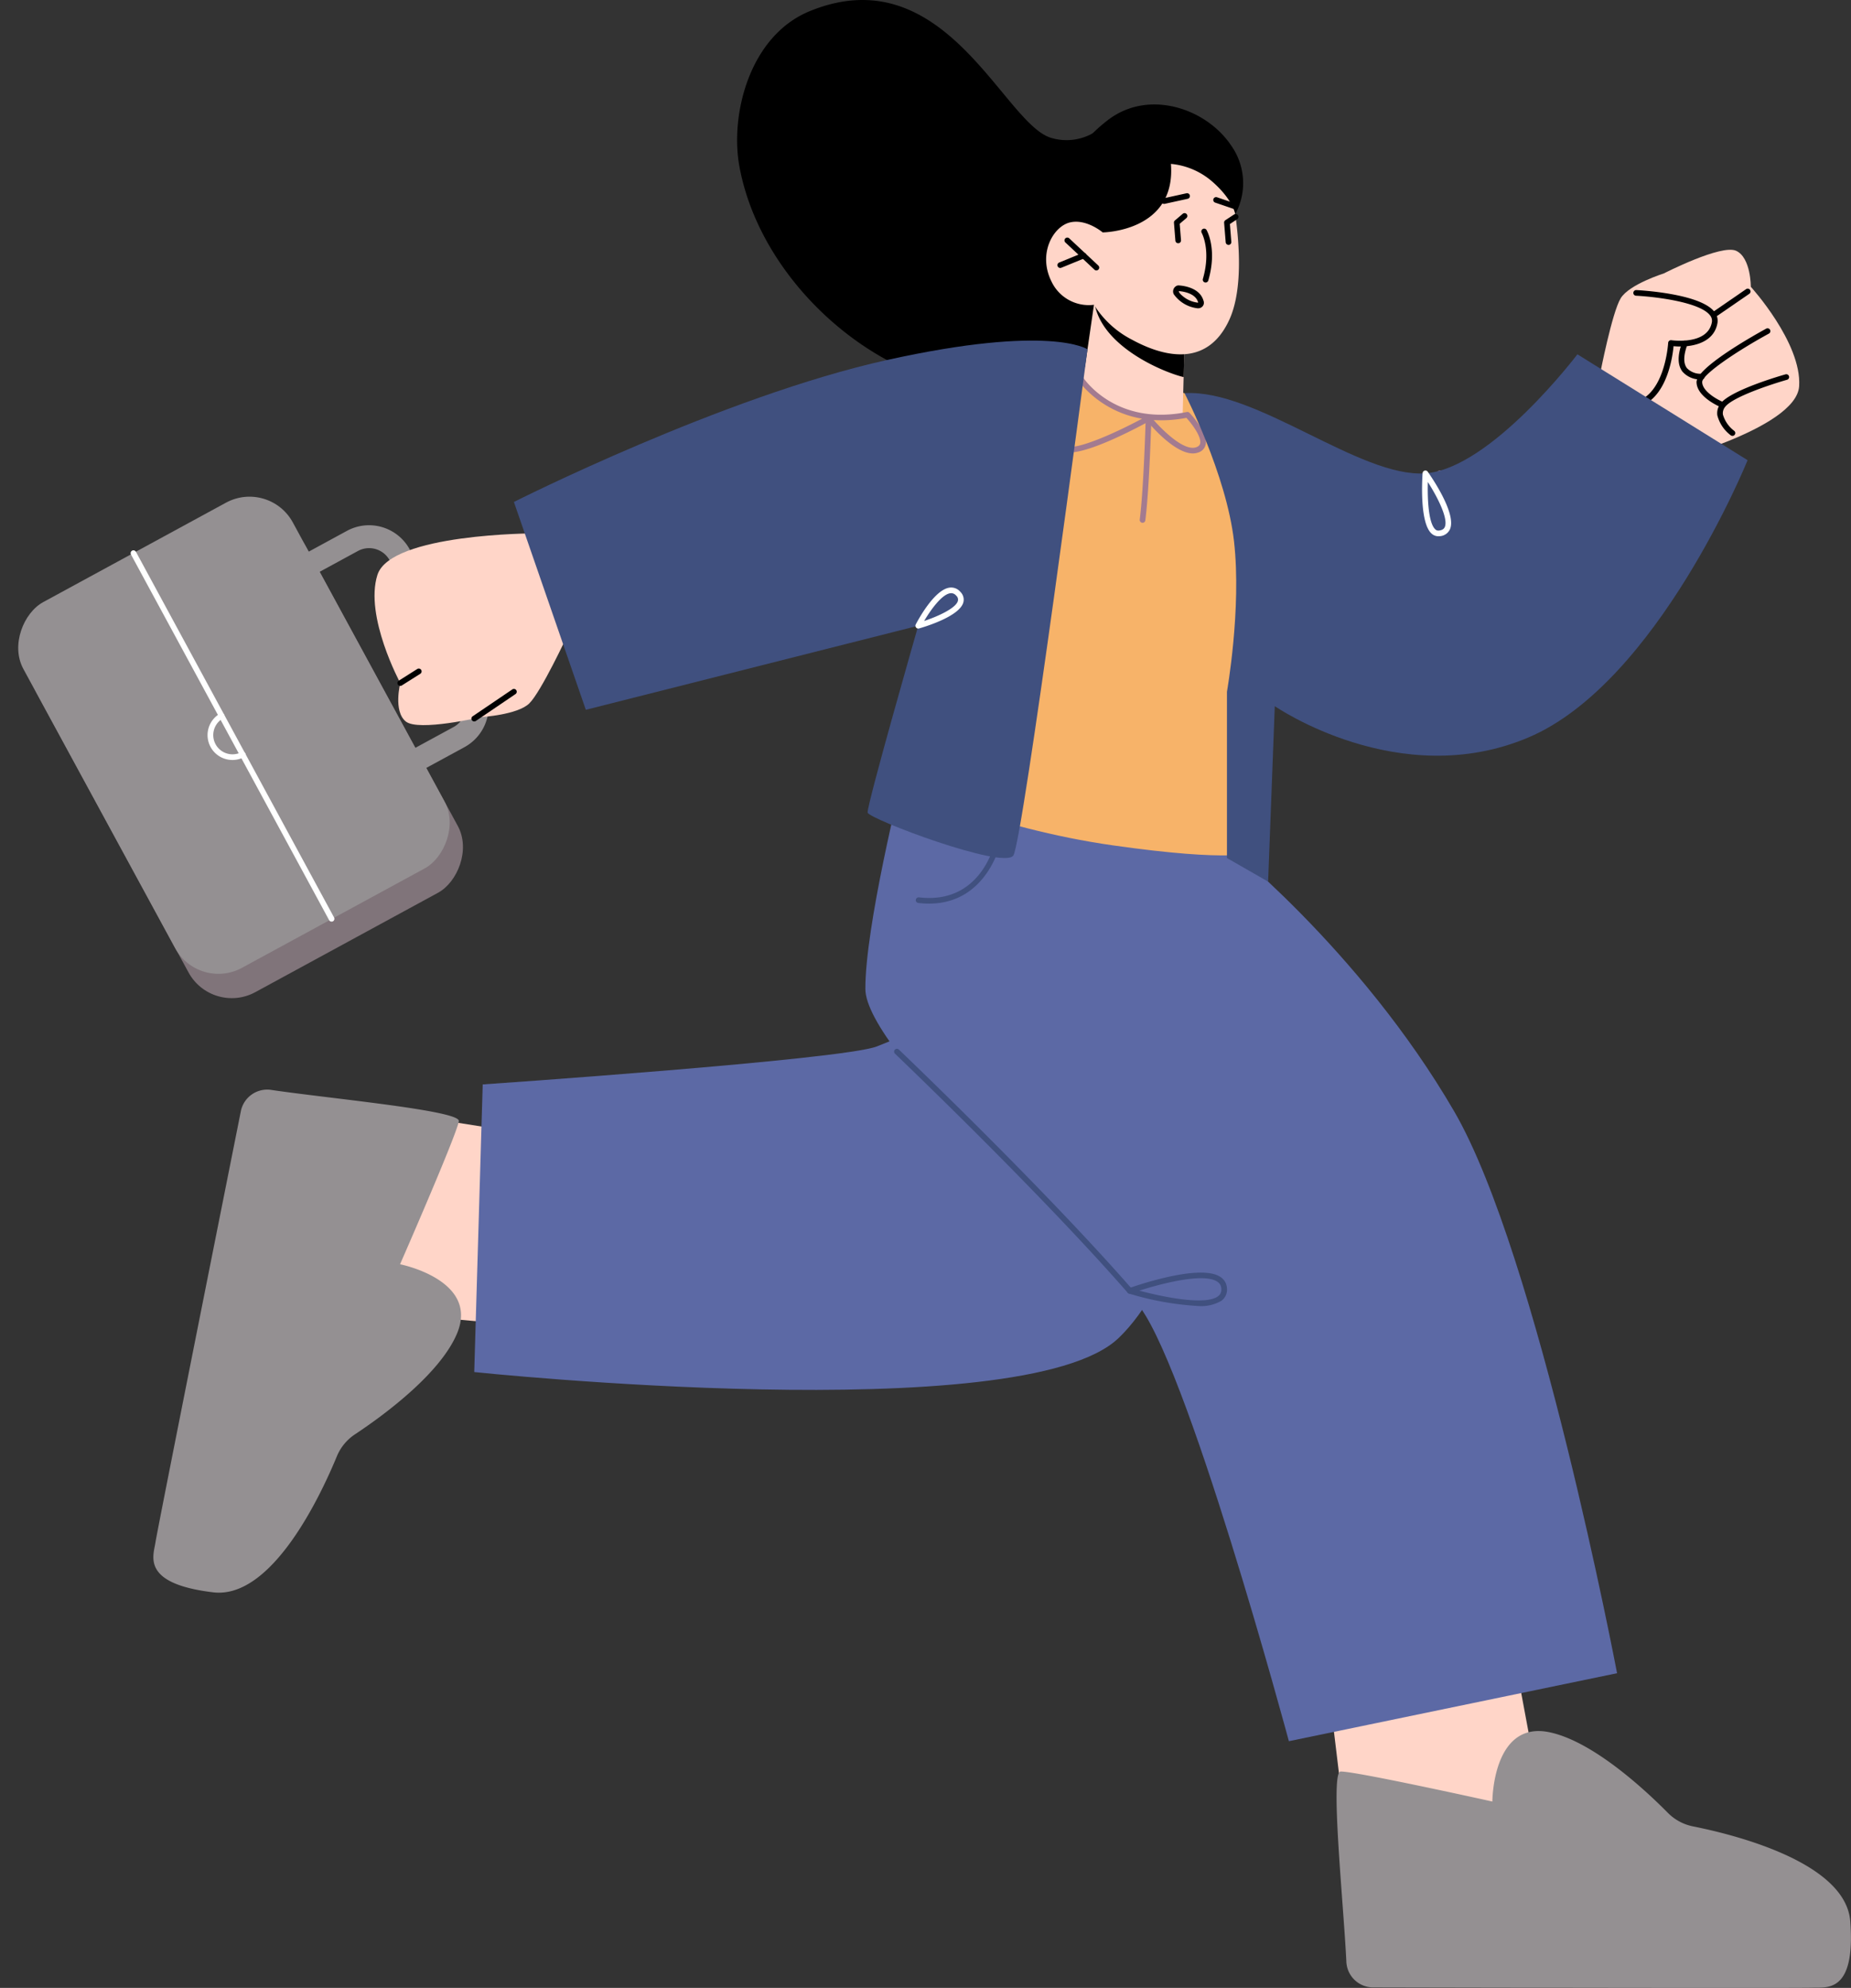 <svg id="组_242" data-name="组 242" xmlns="http://www.w3.org/2000/svg" width="234.629" height="251.887" viewBox="0 0 234.629 251.887">
  <rect x="0" y="0" width="234.629" height="251.887" fill="#333333" stroke="none"/>
  <g id="组_192" data-name="组 192" transform="translate(1.694 63.826)">
    <rect id="矩形_119" data-name="矩形 119" width="52.716" height="38.853" rx="6.244" transform="translate(34.133 0) rotate(61.463)" fill="#80747a"/>
  </g>
  <g id="组_193" data-name="组 193" transform="translate(0 60.71)">
    <rect id="矩形_120" data-name="矩形 120" width="52.716" height="38.853" rx="6.244" transform="matrix(0.478, 0.879, -0.879, 0.478, 34.133, 0)" fill="#949092"/>
  </g>
  <g id="组_194" data-name="组 194" transform="translate(29.895 66.549)">
    <path id="路径_490" data-name="路径 490" d="M67.1,231.45a1.451,1.451,0,0,1-1.276-.759L52.3,205.838a1.451,1.451,0,0,1,.582-1.967l13.323-7.246a5.87,5.87,0,0,1,7.962,2.353l9.294,17.09a5.878,5.878,0,0,1-2.353,7.961l-13.323,7.245A1.446,1.446,0,0,1,67.1,231.45Zm-11.55-25.724,12.13,22.306,12.049-6.552a2.974,2.974,0,0,0,1.191-4.027l-9.294-17.09a2.968,2.968,0,0,0-4.026-1.189Z" transform="translate(-52.126 -195.908)" fill="#949092"/>
  </g>
  <g id="组_195" data-name="组 195" transform="translate(202.027 31.647)">
    <path id="路径_491" data-name="路径 491" d="M213.55,179.089s1.523-7.857,2.625-9.622,5.46-3.131,5.46-3.131,7.3-3.742,9.172-2.863,1.851,4.557,1.851,4.557,6.469,7.091,6.126,12.593-18.069,9.931-18.069,9.931l-7.961-5.135Z" transform="translate(-212.755 -163.338)" fill="#ffd5c8"/>
  </g>
  <g id="组_196" data-name="组 196" transform="translate(47.476 67.584)">
    <path id="路径_492" data-name="路径 492" d="M93.012,209.729s-3.377,7.256-4.874,8.7-6.056,1.718-6.056,1.718-7.988,1.866-9.592.559-.693-4.867-.693-4.867-4.562-8.446-2.9-13.7,19.934-5.267,19.934-5.267l6.483,6.908Z" transform="translate(-68.533 -196.874)" fill="#ffd5c8"/>
  </g>
  <g id="组_197" data-name="组 197" transform="translate(211.245 39.095)">
    <path id="路径_493" data-name="路径 493" d="M235.743,182.585s-6.387,5.891-9,3.109-5.391-8.4-5.391-8.4l8.244-7Z" transform="translate(-221.357 -170.289)" fill="#ffd5c8"/>
  </g>
  <g id="组_198" data-name="组 198" transform="translate(217.136 36.583)">
    <path id="路径_494" data-name="路径 494" d="M231.214,168.279l-4.026,2.77Z" transform="translate(-226.83 -167.921)" fill="#f48462"/>
    <path id="路径_495" data-name="路径 495" d="M227.212,171.431a.358.358,0,0,1-.2-.653l4.026-2.77a.358.358,0,1,1,.406.589l-4.026,2.77A.356.356,0,0,1,227.212,171.431Z" transform="translate(-226.854 -167.945)"/>
  </g>
  <g id="组_199" data-name="组 199" transform="translate(205.98 36.755)">
    <path id="路径_496" data-name="路径 496" d="M217.838,168.44s10.564.506,9.945,3.8-5.531,2.547-5.531,2.547-.405,7.877-5.474,7.945Z" transform="translate(-216.42 -168.081)" fill="#ffd5c8"/>
    <path id="路径_497" data-name="路径 497" d="M216.8,183.115a.358.358,0,0,1-.005-.716c4.673-.062,5.118-7.53,5.122-7.605a.355.355,0,0,1,.131-.259.359.359,0,0,1,.28-.076c.046.006,4.577.656,5.126-2.259a1.09,1.09,0,0,0-.248-.915c-1.357-1.717-7.218-2.36-9.364-2.464a.356.356,0,0,1-.34-.374.365.365,0,0,1,.375-.341c.328.016,8.054.411,9.89,2.736a1.784,1.784,0,0,1,.389,1.49c-.5,2.685-3.659,3.073-5.554,2.882-.156,1.64-1.061,7.839-5.8,7.9Z" transform="translate(-216.444 -168.105)"/>
  </g>
  <g id="组_200" data-name="组 200" transform="translate(215.05 41.606)">
    <path id="路径_498" data-name="路径 498" d="M228.233,182.324s-2.941-1.167-2.991-2.889,8.632-6.469,8.632-6.469Z" transform="translate(-224.884 -172.608)" fill="#ffd5c8"/>
    <path id="路径_499" data-name="路径 499" d="M228.258,182.706a.378.378,0,0,1-.132-.025c-.13-.051-3.16-1.277-3.218-3.212-.055-1.847,7.336-5.984,8.818-6.794a.358.358,0,1,1,.343.628c-4.174,2.281-8.473,5.2-8.445,6.145.035,1.216,2.009,2.265,2.766,2.568a.358.358,0,0,1-.132.69Z" transform="translate(-224.908 -172.632)"/>
  </g>
  <g id="组_201" data-name="组 201" transform="translate(217.667 47.419)">
    <path id="路径_500" data-name="路径 500" d="M229.259,185.486s-2.5-1.9-1.2-3.55,8.026-3.545,8.026-3.545Z" transform="translate(-227.326 -178.033)" fill="#ffd5c8"/>
    <path id="路径_501" data-name="路径 501" d="M229.283,185.868a.358.358,0,0,1-.215-.073,4.606,4.606,0,0,1-1.7-2.534,1.978,1.978,0,0,1,.434-1.522c1.356-1.723,7.931-3.59,8.211-3.668a.357.357,0,1,1,.194.688c-1.84.519-6.836,2.143-7.842,3.423a1.273,1.273,0,0,0-.287.987,3.958,3.958,0,0,0,1.423,2.056.358.358,0,0,1-.216.643Z" transform="translate(-227.35 -178.057)"/>
  </g>
  <g id="组_202" data-name="组 202" transform="translate(212.782 43.158)">
    <path id="路径_502" data-name="路径 502" d="M225.592,179a2.946,2.946,0,0,1-2.326-1c-.623-.828-.633-2.068-.03-3.688a.358.358,0,0,1,.671.25c-.511,1.375-.536,2.385-.072,3a2.38,2.38,0,0,0,1.87.717.358.358,0,0,1,.053.714C225.745,179,225.687,179,225.592,179Z" transform="translate(-222.791 -174.08)"/>
  </g>
  <g id="组_203" data-name="组 203" transform="translate(168.473 209.38)">
    <path id="路径_503" data-name="路径 503" d="M181.444,334.133l2.037,16.88,25.843,2.241-4.484-24.061Z" transform="translate(-181.444 -329.193)" fill="#ffd5c8"/>
  </g>
  <g id="组_204" data-name="组 204" transform="translate(46.187 141.85)">
    <path id="路径_504" data-name="路径 504" d="M93.341,268.83l-16.794-2.652-9.217,24.247,24.371,2.26Z" transform="translate(-67.329 -266.177)" fill="#ffd5c8"/>
  </g>
  <g id="组_206" data-name="组 206" transform="translate(169.425 219.335)">
    <g id="组_205" data-name="组 205">
      <path id="路径_505" data-name="路径 505" d="M186.864,370.971a3.409,3.409,0,0,1-3.3-3.345c-.361-7.4-2.077-23.942-.727-24.007,1.722-.084,19.24,3.8,19.24,3.8s-.005-10.277,7.218-8.783c5.542,1.147,12.2,7.36,15,10.189a6.18,6.18,0,0,0,3.19,1.738c5.161,1.027,19.393,4.531,19.959,12.047.692,9.189-3.049,8.317-4.771,8.4C241.2,371.078,198.834,371,186.864,370.971Z" transform="translate(-182.332 -338.483)" fill="#949092"/>
    </g>
  </g>
  <g id="组_208" data-name="组 208" transform="translate(19.44 138.075)">
    <g id="组_207" data-name="组 207">
      <path id="路径_506" data-name="路径 506" d="M53.479,265.281a3.411,3.411,0,0,1,3.92-2.586c7.329,1.08,23.891,2.6,23.693,3.939-.252,1.706-7.451,18.139-7.451,18.139s10.083,1.987,7.217,8.784c-2.2,5.216-9.585,10.546-12.9,12.743a6.178,6.178,0,0,0-2.323,2.794c-2.007,4.864-8.2,18.148-15.687,17.247-9.148-1.1-7.568-4.6-7.316-6.309C42.847,318.568,51.136,277.018,53.479,265.281Z" transform="translate(-42.37 -262.654)" fill="#949092"/>
    </g>
  </g>
  <g id="组_209" data-name="组 209" transform="translate(60.112 106.142)">
    <path id="路径_507" data-name="路径 507" d="M180.064,234.757s-4.189,48.3-18.079,61.515c-12.171,11.58-81.66,4.293-81.66,4.293L81.4,264.12s45.572-3.115,49.957-4.813,14.344-6.231,14.344-6.231l20.1-20.221Z" transform="translate(-80.324 -232.855)" fill="#5c69a5"/>
  </g>
  <g id="组_210" data-name="组 210" transform="translate(109.692 99.057)">
    <path id="路径_508" data-name="路径 508" d="M131.15,226.244s-4.588,18.351-4.559,26.258,28.045,33.028,34.266,39.646,19.418,55.664,19.418,55.664l41.6-8.614s-10.065-52.981-20.641-71.181C189.2,247.308,171.468,233.5,171.468,233.5l-5.085-3.458Z" transform="translate(-126.591 -226.244)" fill="#5c69a5"/>
  </g>
  <g id="组_211" data-name="组 211" transform="translate(116.085 106.286)">
    <path id="路径_509" data-name="路径 509" d="M134.23,241.2a11.566,11.566,0,0,1-1.357-.081.358.358,0,0,1-.314-.4.364.364,0,0,1,.4-.314c7.905.944,9.6-6.8,9.665-7.132a.358.358,0,1,1,.7.145C143.305,233.5,141.634,241.2,134.23,241.2Z" transform="translate(-132.557 -232.989)" fill="#40507f"/>
  </g>
  <g id="组_212" data-name="组 212" transform="translate(142.859 161.253)">
    <path id="路径_510" data-name="路径 510" d="M166.564,288.514a37.237,37.237,0,0,1-8.769-1.575.358.358,0,0,1-.017-.679c.363-.13,8.953-3.193,11.6-1.43a1.8,1.8,0,0,1,.832,1.483,1.737,1.737,0,0,1-.675,1.518A5.013,5.013,0,0,1,166.564,288.514Zm-7.465-1.947c2.988.8,8.424,1.924,9.994.7a1.009,1.009,0,0,0,.4-.918,1.091,1.091,0,0,0-.513-.923C167.274,284.292,162,285.636,159.1,286.567Z" transform="translate(-157.541 -284.284)" fill="#40507f"/>
  </g>
  <g id="组_213" data-name="组 213" transform="translate(93.433)">
    <path id="路径_511" data-name="路径 511" d="M111.7,154.831c2.231,12.408,13.124,23.736,25.212,27.316,4.431,1.312,10.805,4.91,16.808,4.351,21.012-1.955,4.8-37.544,4.8-37.544a6.77,6.77,0,0,1-7.342,2.308c-6.022-1.856-13.435-23.037-30.545-16.044C113.008,138.33,110.519,148.283,111.7,154.831Z" transform="translate(-111.418 -133.807)"/>
  </g>
  <g id="组_214" data-name="组 214" transform="translate(112.718 44.897)">
    <path id="路径_512" data-name="路径 512" d="M148.13,175.7s-19.069,52.84-18.71,53.6,13.143,6.461,28.347,8.622,17.995.99,18.915.656S172.43,182.1,172.43,182.1Z" transform="translate(-129.414 -175.703)" fill="#f7b369"/>
  </g>
  <g id="组_216" data-name="组 216" transform="translate(137.272 38.616)">
    <g id="组_215" data-name="组 215">
      <path id="路径_513" data-name="路径 513" d="M153.725,169.842l-1.4,9.615s1.332,3.017,6.89,4.291c4.141.949,5.751.216,5.751.216l.123-4.955.114-4.832-9.832-3.71Z" transform="translate(-152.328 -169.842)" fill="#ffd5c8"/>
    </g>
  </g>
  <g id="组_218" data-name="组 218" transform="translate(138.751 38.161)">
    <g id="组_217" data-name="组 217">
      <path id="路径_514" data-name="路径 514" d="M153.71,169.417a3.176,3.176,0,0,0,.145.968c1.454,5.116,8.751,8.086,11.139,8.654l.114-4.832Z" transform="translate(-153.708 -169.417)"/>
    </g>
  </g>
  <g id="组_220" data-name="组 220" transform="translate(132.605 16.912)">
    <g id="组_219" data-name="组 219">
      <path id="路径_515" data-name="路径 515" d="M170.848,154.022s3.294,12.789.332,19.2-8.908,4.366-12.358,2.479a12.262,12.262,0,0,1-4.786-4.405,5.224,5.224,0,0,1-5.378-2.938c-1.775-3.547.222-6.97,2.308-7.492s4.18,1.261,4.18,1.261l-1.26-3.765S164.384,141.948,170.848,154.022Z" transform="translate(-147.973 -149.588)" fill="#ffd5c8"/>
    </g>
  </g>
  <g id="组_221" data-name="组 221" transform="translate(153.802 24.98)">
    <path id="路径_516" data-name="路径 516" d="M170.378,158.607a.332.332,0,0,1-.116-.019L168,157.815a.358.358,0,1,1,.231-.677l2.266.773a.358.358,0,0,1-.115.7Z" transform="translate(-167.753 -157.117)"/>
  </g>
  <g id="组_222" data-name="组 222" transform="translate(147.201 24.481)">
    <path id="路径_517" data-name="路径 517" d="M161.951,158.008a.358.358,0,0,1-.076-.708l2.914-.639a.358.358,0,0,1,.152.7l-2.914.639A.368.368,0,0,1,161.951,158.008Z" transform="translate(-161.593 -156.652)"/>
  </g>
  <g id="组_223" data-name="组 223" transform="translate(152.269 28.958)">
    <path id="路径_518" data-name="路径 518" d="M166.871,167.67a.4.4,0,0,1-.1-.014.359.359,0,0,1-.244-.444c1.064-3.661-.145-5.824-.156-5.846a.358.358,0,0,1,.618-.36c.057.1,1.381,2.428.226,6.405A.359.359,0,0,1,166.871,167.67Z" transform="translate(-166.322 -160.83)"/>
  </g>
  <g id="组_224" data-name="组 224" transform="translate(134.932 30.106)">
    <path id="路径_519" data-name="路径 519" d="M154.187,166.065a.356.356,0,0,1-.244-.1l-3.686-3.448a.357.357,0,0,1,.489-.522l3.686,3.447a.358.358,0,0,1-.244.619Z" transform="translate(-150.144 -161.901)"/>
  </g>
  <g id="组_225" data-name="组 225" transform="translate(134.038 32.033)">
    <path id="路径_520" data-name="路径 520" d="M149.668,165.62a.358.358,0,0,1-.135-.689l2.951-1.206a.358.358,0,1,1,.271.662l-2.951,1.206A.362.362,0,0,1,149.668,165.62Z" transform="translate(-149.31 -163.699)"/>
  </g>
  <g id="组_226" data-name="组 226" transform="translate(134.908 13.236)">
    <path id="路径_521" data-name="路径 521" d="M163.638,153.689a9.267,9.267,0,0,1,5.343,2.334c2.534,2.247,2.812,4.035,2.812,4.035a8.242,8.242,0,0,0-.564-8.762c-3.144-4.636-10.359-7.087-15.488-3.228s-5.62,8.008-5.62,8.008l4.871,6.294S164.312,162.291,163.638,153.689Z" transform="translate(-150.122 -146.158)"/>
  </g>
  <g id="组_227" data-name="组 227" transform="translate(182.146 59.619)">
    <path id="路径_522" data-name="路径 522" d="M198.857,197.408a1.853,1.853,0,0,1-.284-.023c-3.268-.488-4.324-7.246-4.367-7.533a.358.358,0,0,1,.616-.3c1.677,1.812,5.5,6.167,4.827,7.45A.813.813,0,0,1,198.857,197.408Zm-3.7-6.41c.508,2.166,1.656,5.4,3.518,5.681.267.039.34-.011.341-.011C199.274,196.222,197.536,193.7,195.16,191Z" transform="translate(-194.202 -189.442)" fill="#a37b90"/>
  </g>
  <g id="组_228" data-name="组 228" transform="translate(148.808 27.006)">
    <path id="路径_523" data-name="路径 523" d="M163.63,162.824a.358.358,0,0,1-.356-.329l-.18-2.265a.355.355,0,0,1,.125-.3l.986-.837a.357.357,0,1,1,.462.545l-.846.718.166,2.083a.358.358,0,0,1-.329.385Z" transform="translate(-163.093 -159.008)"/>
  </g>
  <g id="组_229" data-name="组 229" transform="translate(155.17 27.118)">
    <path id="路径_524" data-name="路径 524" d="M169.583,163.025a.358.358,0,0,1-.357-.33l-.2-2.473a.36.36,0,0,1,.161-.328l1.1-.722a.358.358,0,1,1,.394.6l-.922.607.179,2.262a.358.358,0,0,1-.328.386Z" transform="translate(-169.029 -159.113)"/>
  </g>
  <g id="组_230" data-name="组 230" transform="translate(148.701 36.165)">
    <path id="路径_525" data-name="路径 525" d="M166.121,170.456a4.287,4.287,0,0,1-3.049-1.791.784.784,0,0,1,.4-1.071.42.42,0,0,1,.171-.04c.109,0,2.666.08,3.194,1.921a.693.693,0,0,1-.4.931A.961.961,0,0,1,166.121,170.456Zm-2.39-2.179c-.031.06.031.274.47.623a3.591,3.591,0,0,0,1.97.844c0-.014-.009-.038-.018-.071C165.819,168.509,164.161,168.309,163.731,168.277Z" transform="translate(-162.993 -167.555)"/>
  </g>
  <g id="组_231" data-name="组 231" transform="translate(113.33 132.894)">
    <path id="路径_526" data-name="路径 526" d="M159.872,288.849a.36.36,0,0,1-.27-.122c-11.364-12.994-29.325-30.119-29.5-30.289a.358.358,0,0,1,.493-.52c.18.171,18.165,17.318,29.551,30.338a.357.357,0,0,1-.269.593Z" transform="translate(-129.986 -257.819)" fill="#40507f"/>
  </g>
  <g id="组_232" data-name="组 232" transform="translate(134 47.662)">
    <path id="路径_527" data-name="路径 527" d="M166.48,188.076c-2.15,0-4.9-3.044-5.705-3.992-1.65.9-8.773,4.669-10.747,3.719a1.254,1.254,0,0,1-.642-.77c-.715-2.146,2.221-7.906,2.558-8.557a.359.359,0,0,1,.617-.031c.167.254,4.2,6.194,13.154,4.383a.363.363,0,0,1,.33.1c.248.258,2.407,2.575,2.052,4.057a1.367,1.367,0,0,1-.958.979A1.982,1.982,0,0,1,166.48,188.076Zm-4.965-4.23c1.272,1.446,3.894,3.974,5.386,3.446.379-.134.467-.333.5-.47.191-.792-.917-2.353-1.741-3.256A16.39,16.39,0,0,1,161.515,183.847Zm-9.19-4.537c-.977,1.984-2.739,6.059-2.26,7.5a.534.534,0,0,0,.273.352c1.258.6,6.354-1.691,9.7-3.487A12.982,12.982,0,0,1,152.325,179.31Z" transform="translate(-149.274 -178.284)" fill="#a37b90"/>
  </g>
  <g id="组_233" data-name="组 233" transform="translate(144.469 52.65)">
    <path id="路径_528" data-name="路径 528" d="M159.4,196.533a.367.367,0,0,1-.356-.4c.51-3.963.754-12.755.757-12.843a.358.358,0,0,1,.716.019c0,.089-.249,8.917-.763,12.915A.356.356,0,0,1,159.4,196.533Z" transform="translate(-159.043 -182.938)" fill="#a37b90"/>
  </g>
  <g id="组_234" data-name="组 234" transform="translate(65.141 43.156)">
    <path id="路径_529" data-name="路径 529" d="M157.726,175.183s-8.187,62.313-9.4,64.137-18.319-4.626-18.47-5.432,6.413-23.678,6.413-23.678L94.134,220.86l-9.117-26.335s26.547-13.394,47.279-17.984S157.726,175.183,157.726,175.183Z" transform="translate(-85.017 -174.078)" fill="#40507f"/>
  </g>
  <g id="组_235" data-name="组 235" transform="translate(59.754 87.293)">
    <path id="路径_530" data-name="路径 530" d="M80.349,219.387a.358.358,0,0,1-.2-.654l5.03-3.407a.357.357,0,1,1,.4.593l-5.029,3.407A.351.351,0,0,1,80.349,219.387Z" transform="translate(-79.99 -215.266)"/>
  </g>
  <g id="组_236" data-name="组 236" transform="translate(50.383 84.713)">
    <path id="路径_531" data-name="路径 531" d="M71.6,215.054a.358.358,0,0,1-.191-.66l2.344-1.48a.358.358,0,1,1,.383.605L71.794,215A.346.346,0,0,1,71.6,215.054Z" transform="translate(-71.245 -212.858)"/>
  </g>
  <g id="组_237" data-name="组 237" transform="translate(150.151 44.897)">
    <path id="路径_532" data-name="路径 532" d="M164.346,180.628s5.314,10.262,6.275,18.806-.9,19.022-.9,19.022v21.07l5.219,2.992.844-22.235s15.753,10.9,32.133,3.974,27.8-35.14,27.8-35.14L214.143,175.7s-10.969,14.49-19.269,15.081S173.393,180.039,164.346,180.628Z" transform="translate(-164.346 -175.703)" fill="#40507f"/>
  </g>
  <g id="组_238" data-name="组 238" transform="translate(16.55 69.72)">
    <path id="路径_533" data-name="路径 533" d="M65.156,245.926a.356.356,0,0,1-.315-.188L39.717,199.394a.358.358,0,0,1,.629-.341L65.469,245.4a.358.358,0,0,1-.144.485A.349.349,0,0,1,65.156,245.926Z" transform="translate(-39.673 -198.867)" fill="#fff"/>
  </g>
  <g id="组_239" data-name="组 239" transform="translate(26.317 90.355)">
    <path id="路径_534" data-name="路径 534" d="M51.94,224.066a3.152,3.152,0,0,1-1.551-5.9.358.358,0,0,1,.353.624,2.436,2.436,0,0,0,1.2,4.557,2.413,2.413,0,0,0,1.124-.273.358.358,0,1,1,.33.634A3.148,3.148,0,0,1,51.94,224.066Z" transform="translate(-48.788 -218.124)" fill="#fff"/>
  </g>
  <g id="组_240" data-name="组 240" transform="translate(116.037 74.443)">
    <path id="路径_535" data-name="路径 535" d="M132.869,208.477a.357.357,0,0,1-.317-.522c.233-.451,2.332-4.411,4.293-4.666a1.522,1.522,0,0,1,1.366.539,1.367,1.367,0,0,1,.37,1.348c-.523,1.813-5.1,3.141-5.615,3.287A.333.333,0,0,1,132.869,208.477Zm4.179-4.486a.8.8,0,0,0-.111.008c-1.1.144-2.523,2.167-3.321,3.515,1.777-.592,4.011-1.612,4.277-2.536a.657.657,0,0,0-.211-.668A.833.833,0,0,0,137.048,203.991Z" transform="translate(-132.511 -203.274)" fill="#fff"/>
  </g>
  <g id="组_241" data-name="组 241" transform="translate(180.254 59.618)">
    <path id="路径_536" data-name="路径 536" d="M194.5,197.77a1.275,1.275,0,0,1-.9-.379c-1.491-1.446-1.136-6.989-1.091-7.616a.36.36,0,0,1,.26-.319.353.353,0,0,1,.388.137c.384.538,3.714,5.317,2.814,7.306a1.515,1.515,0,0,1-1.334.865C194.588,197.767,194.542,197.77,194.5,197.77Zm-1.328-6.877c-.056,1.981.049,5.135.926,5.984a.554.554,0,0,0,.464.174c.523-.054.683-.281.758-.446C195.789,195.558,194.422,192.844,193.169,190.893Z" transform="translate(-192.437 -189.441)" fill="#fff"/>
  </g>
</svg>
